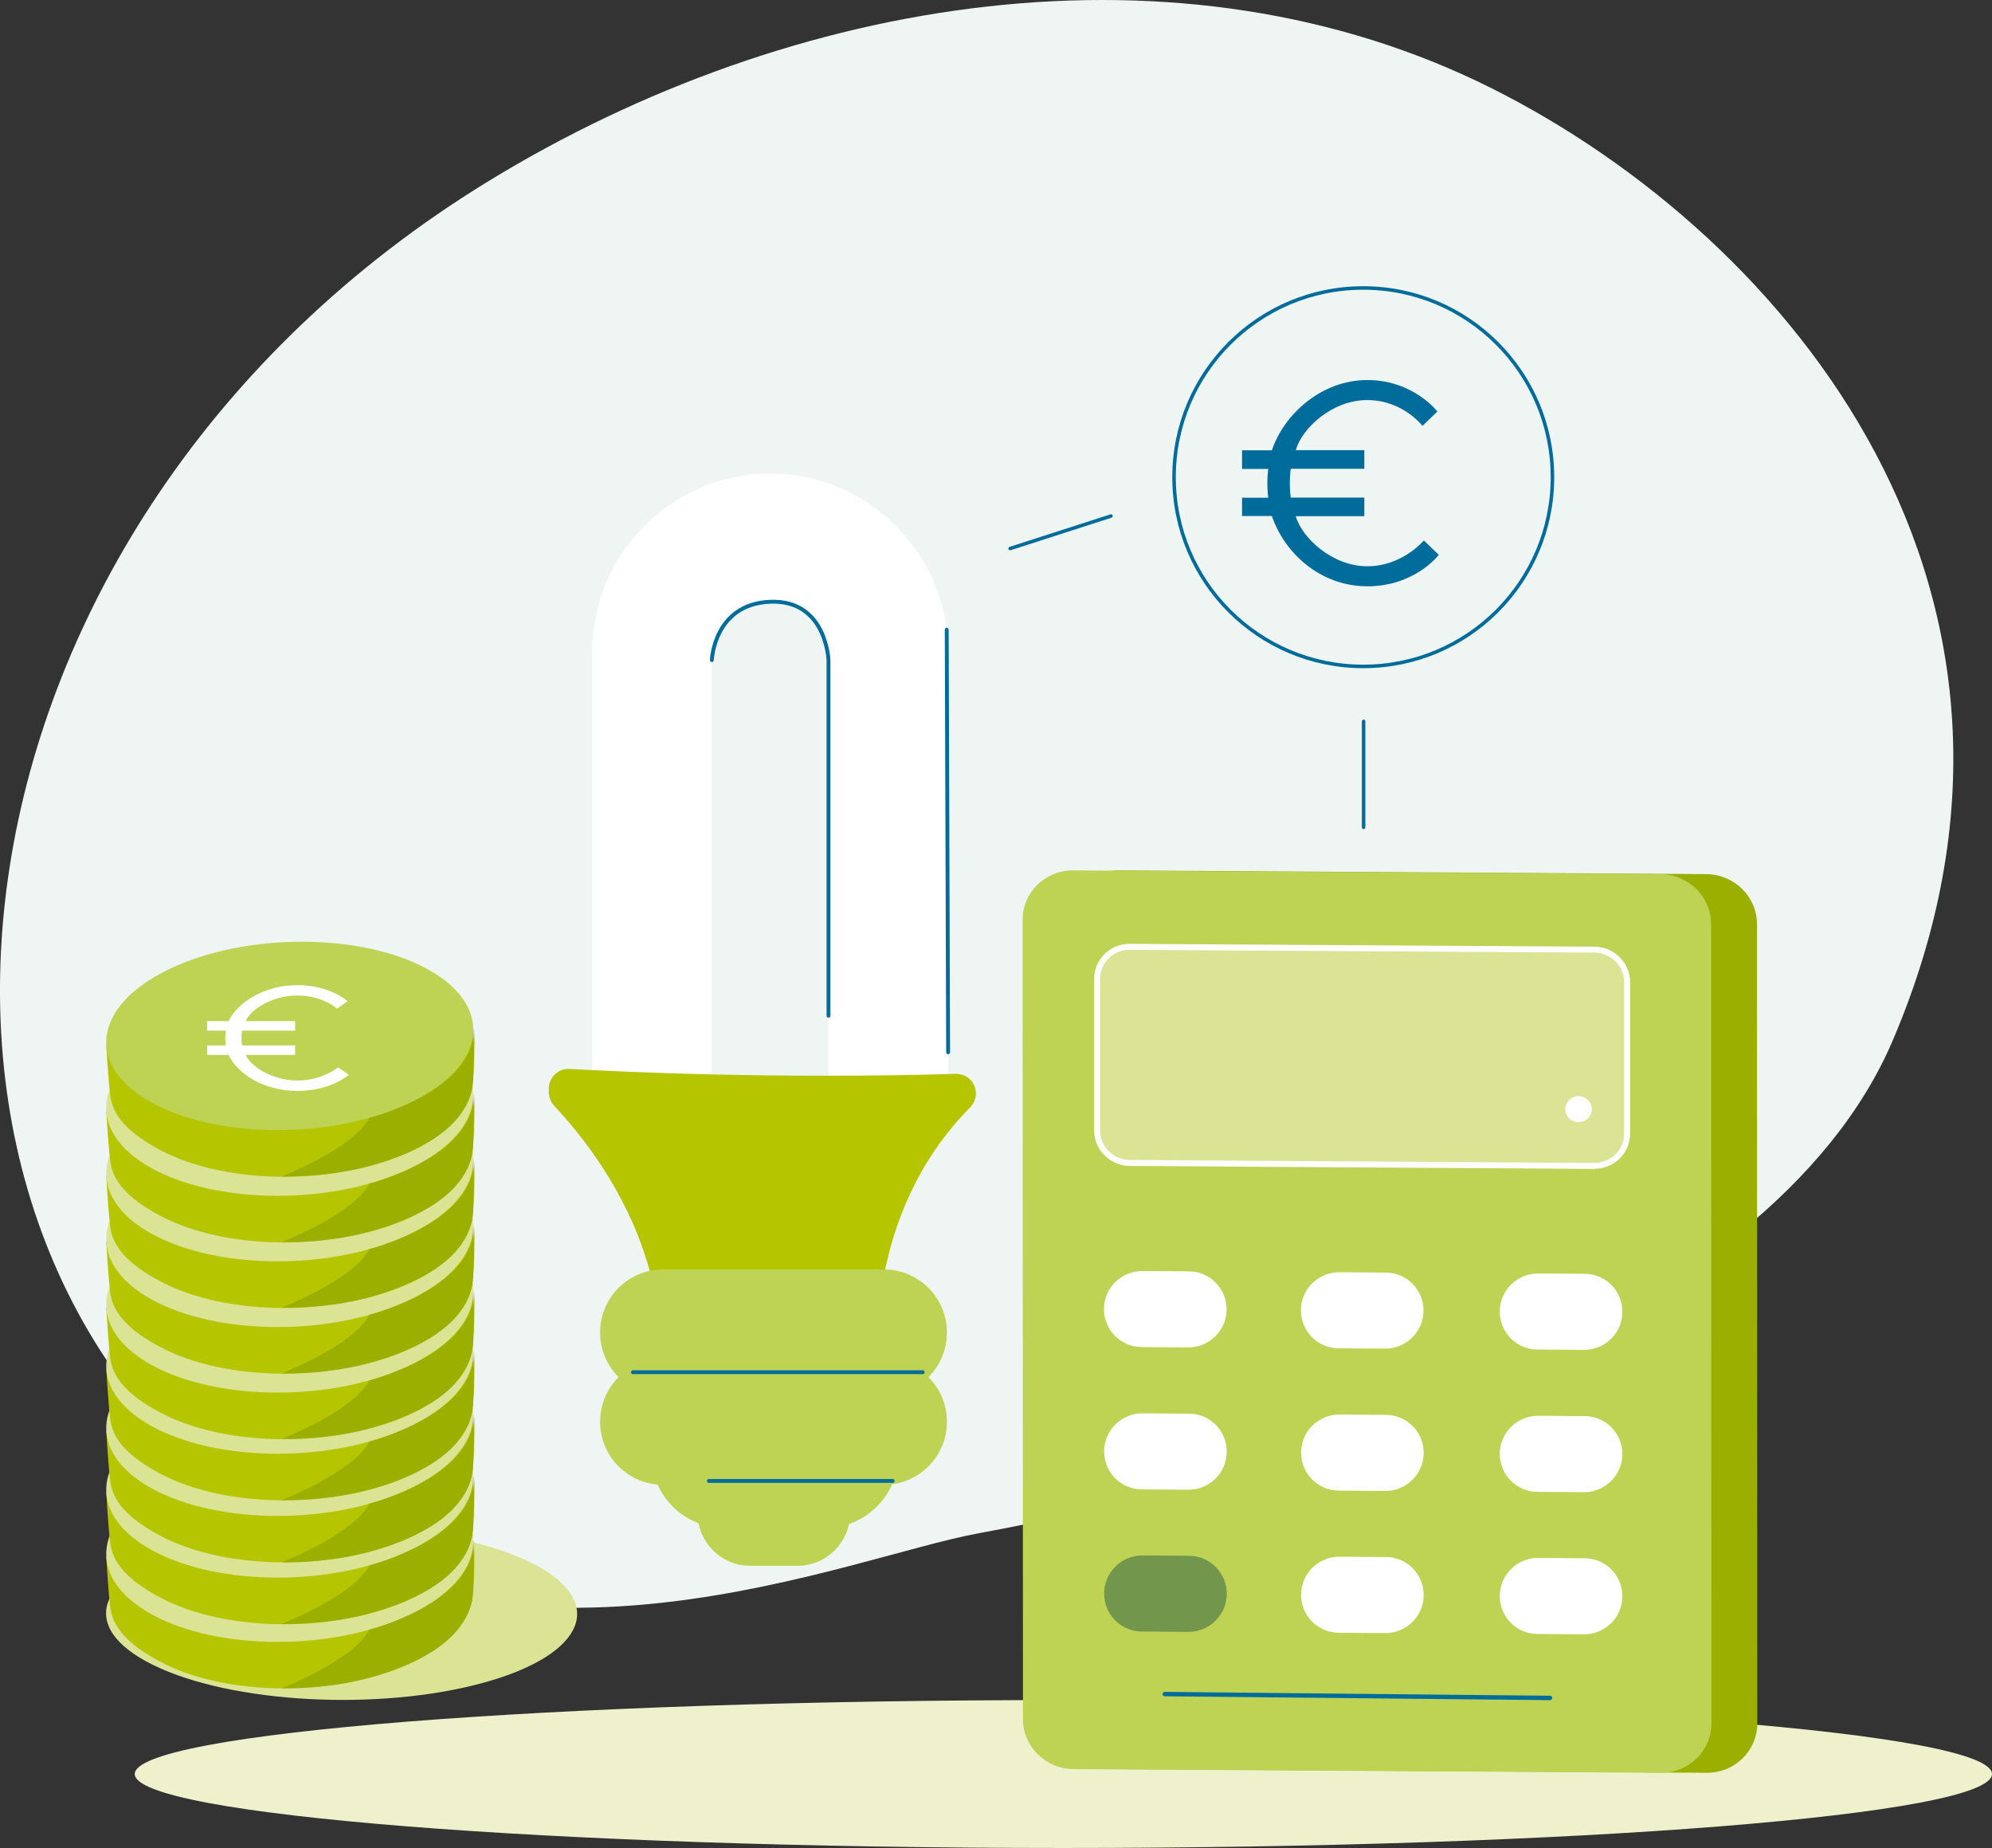 <?xml version="1.0" encoding="UTF-8"?>
<svg xmlns="http://www.w3.org/2000/svg" id="Ebene_1" viewBox="0 0 113.39 105.18">
  <rect x="0" y="0" width="113.39" height="105.18" fill="#333333" stroke="none"/>
  <rect x="0" width="113.39" height="105.18" fill="none"></rect>
  <path d="m113.39,100.97c0,2.33-23.67,4.21-52.86,4.21s-52.86-1.88-52.86-4.21,23.67-4.21,52.86-4.21,52.86,1.88,52.86,4.21" fill="#eef1cb"></path>
  <path d="m84.92,5.03c16.95,8.5,33.68,28.8,22.81,54.21-7.06,16.5-34.71,24.85-52.04,28.03-7.45,1.37-26,9.44-41.06-1.12C-8.69,69.8-4.01,29.78,27.79,10.32,45.16-.31,67.24-3.83,84.92,5.03" fill="#eff5f2"></path>
  <path d="m97.15,100.9l-33.42-.21c-1.59-.01-2.89-1.28-2.89-2.84l-.02-45.5c0-1.56,1.29-2.82,2.88-2.81l33.42.21c1.59.01,2.89,1.28,2.89,2.84l.02,45.5c0,1.56-1.29,2.82-2.88,2.81" fill="#9aaf00"></path>
  <path d="m94.54,100.9l-33.42-.21c-1.59-.01-2.89-1.28-2.89-2.84l-.02-45.5c0-1.56,1.29-2.82,2.88-2.81l33.42.21c1.59.01,2.89,1.28,2.89,2.84l.02,45.5c0,1.56-1.29,2.82-2.88,2.81" fill="#bed253"></path>
  <path d="m90.7,66.3l-26.33-.16c-1.03,0-1.87-.83-1.87-1.84v-8.54c0-1.01.83-1.82,1.86-1.81l26.33.16c1.03,0,1.87.83,1.87,1.84v8.54c0,1.01-.83,1.82-1.86,1.81" fill="#dbe395"></path>
  <path d="m90.75,66.36l-26.43-.17c-1.03,0-1.87-.84-1.87-1.85v-8.62c0-1.02.83-1.84,1.87-1.83l26.43.16c1.03,0,1.87.84,1.87,1.85v8.62c0,1.02-.83,1.84-1.87,1.83Z" fill="none" stroke="#fff" stroke-linecap="round" stroke-linejoin="round" stroke-width=".34"></path>
  <path d="m67.64,76.69l-2.65-.02c-1.19,0-2.15-.97-2.15-2.16,0-1.2.98-2.17,2.18-2.17l2.65.02c1.19,0,2.15.97,2.15,2.16,0,1.2-.98,2.17-2.18,2.17" fill="#fff"></path>
  <path d="m78.85,76.76l-2.65-.02c-1.19,0-2.15-.97-2.15-2.16,0-1.2.98-2.17,2.18-2.17l2.65.02c1.19,0,2.15.97,2.15,2.16,0,1.2-.98,2.17-2.18,2.17" fill="#fff"></path>
  <path d="m90.17,76.83l-2.65-.02c-1.19,0-2.15-.97-2.15-2.16,0-1.2.98-2.17,2.18-2.17l2.65.02c1.19,0,2.15.97,2.15,2.16,0,1.2-.98,2.17-2.18,2.17" fill="#fff"></path>
  <path d="m67.65,84.79l-2.65-.02c-1.19,0-2.15-.97-2.15-2.16h0c0-1.2.98-2.17,2.18-2.17l2.65.02c1.19,0,2.15.97,2.15,2.16,0,1.2-.98,2.17-2.18,2.17" fill="#fff"></path>
  <path d="m78.86,84.86l-2.65-.02c-1.19,0-2.15-.97-2.15-2.16,0-1.2.98-2.17,2.18-2.17l2.65.02c1.19,0,2.15.97,2.15,2.16,0,1.2-.98,2.17-2.18,2.17" fill="#fff"></path>
  <path d="m90.17,84.93l-2.65-.02c-1.19,0-2.15-.97-2.15-2.16,0-1.2.98-2.17,2.18-2.17l2.65.02c1.19,0,2.15.97,2.15,2.16,0,1.2-.98,2.17-2.18,2.17" fill="#fff"></path>
  <path d="m67.65,92.88l-2.65-.02c-1.19,0-2.15-.97-2.15-2.16,0-1.2.98-2.17,2.18-2.17l2.65.02c1.19,0,2.15.97,2.15,2.16,0,1.2-.98,2.17-2.18,2.17" fill="#73964d"></path>
  <path d="m78.86,92.95l-2.65-.02c-1.19,0-2.15-.97-2.15-2.16h0c0-1.2.98-2.17,2.18-2.17l2.65.02c1.19,0,2.15.97,2.15,2.16,0,1.2-.98,2.17-2.18,2.17" fill="#fff"></path>
  <path d="m90.17,93.02l-2.65-.02c-1.19,0-2.15-.97-2.15-2.16,0-1.2.98-2.17,2.18-2.17l2.65.02c1.19,0,2.15.97,2.15,2.16,0,1.2-.98,2.17-2.18,2.17" fill="#fff"></path>
  <path d="m89.86,63.87h0c-.42,0-.76-.34-.76-.74s.34-.74.75-.74c.42,0,.76.34.76.74,0,.41-.34.74-.76.74" fill="#fff"></path>
  <line x1="66.3" y1="96.42" x2="88.23" y2="96.64" fill="none" stroke="#006c9b" stroke-linecap="round" stroke-linejoin="round" stroke-width=".25"></line>
  <path d="m53.97,62.02v-24.94c0-5.57-4.56-10.13-10.13-10.13s-10.13,4.56-10.13,10.13v24.36l6.81.58v-24.45c0-1.83,1.49-3.32,3.32-3.32s3.32,1.49,3.32,3.32v23.87l6.81.58Z" fill="#fff"></path>
  <path d="m50,77.56s-.9-8.34,5.22-14.53c.22-.22.34-.51.33-.82-.01-.62-.53-1.11-1.16-1.09-10.15.3-18.86-.11-21.97-.28-.66-.04-1.2.5-1.18,1.16v.22c.02.27.13.53.31.72,6.88,7.41,6,14.37,6,14.37l12.44.26Z" fill="#b5c600"></path>
  <path d="m45.4,89.12h-2.7c-1.65,0-2.99-1.35-2.99-2.99s1.35-2.99,2.99-2.99h2.7c1.65,0,2.99,1.35,2.99,2.99s-1.35,2.99-2.99,2.99" fill="#bed253"></path>
  <path d="m47.02,86.96h-5.81c-2.27,0-4.13-1.86-4.13-4.13v-6.39c0-.71.58-1.28,1.28-1.28h11.49c.71,0,1.28.58,1.28,1.28v6.39c0,2.27-1.86,4.13-4.13,4.13" fill="#bed253"></path>
  <path d="m50.31,79.43h-12.56c-1.98,0-3.59-1.6-3.59-3.59s1.61-3.59,3.59-3.59h12.56c1.98,0,3.59,1.6,3.59,3.59s-1.61,3.59-3.59,3.59" fill="#bed253"></path>
  <polygon points="51.15 79.33 51.15 82.41 42.57 79.43 51.15 79.33" fill="#526936"></polygon>
  <path d="m50.31,84.51h-12.56c-1.98,0-3.59-1.6-3.59-3.59s1.61-3.59,3.59-3.59h12.56c1.98,0,3.59,1.6,3.59,3.59s-1.61,3.59-3.59,3.59" fill="#bed253"></path>
  <path d="m53.97,59.89l-.08-24.05m-13.37,1.73s.12-3.19,3.32-3.32c3.2-.13,3.32,3.32,3.32,3.32v20.24m-6.81,26.48h10.46m-14.78-6.19h16.49" fill="none" stroke="#006c9b" stroke-linecap="round" stroke-linejoin="round" stroke-width=".22"></path>
  <path d="m88.37,27.16c0,5.95-4.82,10.77-10.77,10.77s-10.77-4.82-10.77-10.77,4.82-10.77,10.77-10.77,10.77,4.82,10.77,10.77Z" fill="none" stroke="#006c9b" stroke-linecap="round" stroke-linejoin="round" stroke-width=".2"></path>
  <path d="m63.24,29.37l-5.74,1.85m20.12,9.84v6.03" fill="none" stroke="#006c9b" stroke-linecap="round" stroke-linejoin="round" stroke-width=".2"></path>
  <path d="m70.7,29.37h1.7c.68,2.04,2.71,4,5.43,4s4.07-1.79,4.07-1.79l-.85-.82s-1.22,1.47-3.22,1.47-3.73-1.63-4.07-2.85h3.9v-1.06h-4.19s-.05-.41-.05-.82.05-.82.05-.82h4.19v-1.06h-3.9c.34-1.22,2.04-2.85,4.07-2.85s3.14,1.47,3.14,1.47l.85-.82s-1.37-1.79-3.99-1.79-4.75,1.96-5.43,4h-1.7v1.06h1.49s-.05.41-.05.82.05.82.05.82h-1.49v1.06Z" fill="#006c9b"></path>
  <path d="m30.16,88.91c-4.45-2.18-12.85-2.63-18.77-1.01-5.92,1.62-7.11,4.7-2.66,6.87,4.45,2.18,12.85,2.63,18.77,1.01,5.92-1.62,7.11-4.7,2.66-6.88" fill="#dbe395"></path>
  <path d="m26.93,87.89c.1.35.07,2.97-.09,3.35-.27,1.21-1.37,2.4-3.27,3.33-4.18,2.03-10.65,2.04-14.46,0-1.78-.95-2.76-1.95-2.85-3.25-.09-.7-.21-2.67-.21-2.67.11-.44.69-.02,1.02-.43.54-.82,1.47-1.59,2.79-2.23,4.18-2.03,10.65-2.04,14.46,0,1.6.85,2.45.79,2.61,1.9" fill="#b5c600"></path>
  <path d="m24.37,84.31c-3.79-2.1-10.39-2.11-14.74-.02-4.35,2.09-4.8,5.48-1.02,7.58,3.79,2.1,10.39,2.11,14.74.02,4.35-2.09,4.81-5.48,1.02-7.58" fill="#dbe395"></path>
  <path d="m26.96,87.68c0,.11,0,.22,0,.32.04.34.05,1.17.02,1.92.11-2.02-.01-2.24-.01-2.24m-.04,3.1c-.01.11-.02.21-.04.29.04-.18.04-.28.04-.29m-.07.43s0,.02-.01.03c0,.03-.01.06-.02.09.01-.04.02-.09.03-.13m-1.19,1.96c-.33.32-.73.62-1.2.91.49-.3.88-.61,1.2-.91m-1.21.92c-.19.12-.38.23-.59.33.36-.18.56-.31.59-.33m-4.56,1.66c-1.2.23-2.46.35-3.7.35-.03,0-.05,0-.08,0,.05,0,.09,0,.14,0,1.37,0,2.59-.14,3.64-.35" fill="#c9c2ab"></path>
  <path d="m26.95,88.01c-.28,3.22-5.58,4.66-5.91,4.74,0,0-.01,0-.02,0-.85,1.72-4.99,3.34-4.99,3.34h.16c1.24,0,2.5-.11,3.7-.34,1.9-.37,3.26-.96,3.97-1.33.21-.11.4-.22.59-.33,0,0,0,0,0,0,0,0,0,0,.01,0,.47-.29.86-.59,1.2-.91.71-.7,1.02-1.38,1.15-1.83,0-.03.02-.06.02-.09,0,0,0-.02.01-.03.01-.05.02-.09.03-.13.01-.08.03-.18.04-.29.02-.32.04-.6.05-.86.03-.75.02-1.58-.02-1.92" fill="#9aaf00"></path>
  <path d="m21.04,92.75s-.02,0-.02,0h0s.01,0,.02,0" fill="#87a14d"></path>
  <path d="m12.79,85.86l.39,3.47c.01.13.09.25.2.32.11.07.25.09.38.05l8.58-2.59c.24-.07.37-.32.3-.56-.07-.24-.32-.37-.56-.3l-8.06,2.43-.33-2.93c-.03-.25-.25-.42-.5-.4-.25.03-.42.25-.4.49" fill="#fff"></path>
  <path d="m26.93,84.24c.1.35.07,2.97-.09,3.35-.27,1.21-1.37,2.4-3.27,3.33-4.18,2.03-10.65,2.04-14.46,0-1.78-.95-2.76-1.95-2.85-3.25-.09-.7-.21-2.67-.21-2.67.11-.44.69-.01,1.02-.43.54-.82,1.47-1.59,2.79-2.23,4.18-2.03,10.65-2.04,14.46,0,1.6.85,2.45.79,2.61,1.9" fill="#b5c600"></path>
  <path d="m24.37,80.65c-3.79-2.1-10.39-2.11-14.74-.02-4.35,2.09-4.8,5.48-1.02,7.58,3.79,2.1,10.39,2.11,14.74.02,4.35-2.09,4.81-5.48,1.02-7.58" fill="#dbe395"></path>
  <path d="m26.96,84.03c0,.11,0,.22,0,.32.04.34.05,1.17.02,1.92.11-2.02-.01-2.24-.01-2.24m-.04,3.1c-.01.11-.02.21-.04.29.04-.18.04-.28.04-.29m-.07.43s0,.02-.01.03c0,.03-.01.06-.02.09.01-.04.02-.09.03-.13m-1.19,1.96c-.33.32-.73.62-1.2.91.49-.3.88-.61,1.2-.91m-1.21.92c-.19.12-.38.23-.59.33.36-.18.56-.31.59-.33m-4.56,1.66c-1.2.23-2.46.35-3.7.35-.03,0-.05,0-.08,0,.05,0,.09,0,.14,0,1.37,0,2.59-.14,3.64-.35" fill="#c9c2ab"></path>
  <path d="m26.95,84.35c-.28,3.22-5.58,4.66-5.91,4.74,0,0-.01,0-.02,0-.85,1.72-4.99,3.34-4.99,3.34h.16c1.24,0,2.5-.11,3.7-.34,1.9-.37,3.26-.96,3.97-1.33.21-.11.4-.22.59-.33,0,0,0,0,0,0,0,0,0,0,.01,0,.47-.29.86-.59,1.2-.91.71-.7,1.02-1.38,1.15-1.83,0-.03.02-.06.02-.09,0,0,0-.02.01-.03.01-.05.02-.09.03-.13.01-.08.03-.18.04-.29.02-.32.04-.6.05-.86.03-.75.02-1.58-.02-1.92" fill="#9aaf00"></path>
  <path d="m21.04,89.1s-.02,0-.02,0h0s.01,0,.02,0" fill="#87a14d"></path>
  <path d="m12.79,82.2l.39,3.47c.01.13.09.25.2.32.11.07.25.09.38.05l8.58-2.59c.24-.07.37-.32.3-.56-.07-.24-.32-.37-.56-.3l-8.06,2.43-.33-2.93c-.03-.25-.25-.42-.5-.4-.25.03-.42.25-.4.49" fill="#fff"></path>
  <path d="m26.93,80.72c.1.35.07,2.97-.09,3.35-.27,1.21-1.37,2.4-3.27,3.33-4.18,2.03-10.65,2.04-14.46,0-1.78-.95-2.76-1.95-2.85-3.25-.09-.7-.21-2.67-.21-2.67.11-.44.69-.01,1.02-.43.54-.82,1.47-1.59,2.79-2.23,4.18-2.03,10.65-2.04,14.46,0,1.6.85,2.45.79,2.61,1.9" fill="#b5c600"></path>
  <path d="m24.37,77.14c-3.79-2.1-10.39-2.11-14.74-.02-4.35,2.09-4.8,5.48-1.02,7.58,3.79,2.1,10.39,2.11,14.74.02,4.35-2.09,4.81-5.48,1.02-7.58" fill="#dbe395"></path>
  <path d="m26.96,80.51c0,.11,0,.22,0,.32.04.34.05,1.17.02,1.92.11-2.02-.01-2.24-.01-2.24m-.04,3.1c-.01.11-.02.21-.04.29.04-.18.04-.28.04-.29m-.07.43s0,.02-.01.03c0,.03-.01.06-.02.09.01-.04.02-.09.03-.13m-1.19,1.96c-.33.32-.73.62-1.2.91.49-.3.88-.61,1.2-.91m-1.21.92c-.19.12-.38.23-.59.33.36-.18.56-.31.59-.33m-4.56,1.66c-1.2.23-2.46.35-3.7.35-.03,0-.05,0-.08,0,.05,0,.09,0,.14,0,1.37,0,2.59-.14,3.64-.35" fill="#c9c2ab"></path>
  <path d="m26.95,80.84c-.28,3.22-5.58,4.66-5.91,4.74,0,0-.01,0-.02,0-.85,1.72-4.99,3.34-4.99,3.34h.16c1.24,0,2.5-.11,3.7-.34,1.9-.37,3.26-.96,3.97-1.33.21-.11.4-.22.59-.33,0,0,0,0,0,0,0,0,0,0,.01,0,.47-.29.86-.59,1.2-.91.71-.7,1.02-1.38,1.15-1.83,0-.03.02-.06.02-.09,0,0,0-.02.01-.03.01-.05.02-.09.03-.13.01-.08.03-.18.04-.29.02-.32.04-.6.05-.86.03-.75.02-1.58-.02-1.92" fill="#9aaf00"></path>
  <path d="m21.04,85.58s-.02,0-.02,0h0s.01,0,.02,0" fill="#87a14d"></path>
  <path d="m12.79,78.69l.39,3.47c.01.13.09.25.2.32.11.07.25.09.38.05l8.58-2.59c.24-.07.37-.32.3-.56-.07-.24-.32-.37-.56-.3l-8.06,2.43-.33-2.93c-.03-.25-.25-.42-.5-.4-.25.03-.42.25-.4.49" fill="#fff"></path>
  <path d="m26.93,77.19c.1.35.07,2.97-.09,3.35-.27,1.21-1.37,2.4-3.27,3.33-4.18,2.03-10.65,2.04-14.46,0-1.78-.95-2.76-1.95-2.85-3.25-.09-.7-.21-2.67-.21-2.67.11-.44.69-.02,1.02-.43.54-.82,1.47-1.59,2.79-2.23,4.18-2.03,10.65-2.04,14.46,0,1.6.85,2.45.79,2.61,1.9" fill="#b5c600"></path>
  <path d="m24.37,73.6c-3.79-2.1-10.39-2.11-14.74-.02-4.35,2.09-4.8,5.48-1.02,7.58,3.79,2.1,10.39,2.11,14.74.02,4.35-2.09,4.81-5.48,1.02-7.58" fill="#dbe395"></path>
  <path d="m26.96,76.98c0,.11,0,.22,0,.32.04.34.05,1.17.02,1.92.11-2.02-.01-2.24-.01-2.24m-.04,3.1c-.01.11-.02.21-.04.29.04-.18.04-.28.04-.29m-.07.43s0,.02-.01.03c0,.03-.01.06-.02.09.01-.04.02-.09.03-.13m-1.19,1.96c-.33.32-.73.62-1.2.91.49-.3.88-.61,1.2-.91m-1.21.92c-.19.12-.38.23-.59.33.36-.18.56-.31.59-.33m-4.56,1.66c-1.2.23-2.46.35-3.7.35-.03,0-.05,0-.08,0,.05,0,.09,0,.14,0,1.37,0,2.59-.14,3.64-.35" fill="#c9c2ab"></path>
  <path d="m26.95,77.3c-.28,3.22-5.58,4.66-5.91,4.74,0,0-.01,0-.02,0-.85,1.72-4.99,3.34-4.99,3.34h.16c1.24,0,2.5-.11,3.7-.34,1.9-.37,3.26-.96,3.97-1.33.21-.11.4-.22.59-.33,0,0,0,0,0,0,0,0,0,0,.01,0,.47-.29.86-.59,1.2-.91.71-.7,1.02-1.38,1.15-1.83,0-.03.02-.06.02-.09,0,0,0-.02.01-.03.01-.05.02-.09.03-.13.01-.08.03-.18.04-.29.02-.32.04-.6.05-.86.03-.75.02-1.58-.02-1.92" fill="#9aaf00"></path>
  <path d="m21.04,82.05s-.02,0-.02,0h0s.01,0,.02,0" fill="#87a14d"></path>
  <path d="m26.93,73.71c.1.35.07,2.97-.09,3.35-.27,1.21-1.37,2.4-3.27,3.33-4.18,2.03-10.65,2.04-14.46,0-1.78-.95-2.76-1.95-2.85-3.25-.09-.7-.21-2.67-.21-2.67.11-.44.69-.02,1.02-.43.54-.82,1.47-1.59,2.79-2.23,4.18-2.03,10.65-2.04,14.46,0,1.6.85,2.45.79,2.61,1.9" fill="#b5c600"></path>
  <path d="m24.37,70.12c-3.79-2.1-10.39-2.11-14.74-.02-4.35,2.09-4.8,5.48-1.02,7.58,3.79,2.1,10.39,2.11,14.74.02,4.35-2.09,4.81-5.48,1.02-7.58" fill="#dbe395"></path>
  <path d="m26.96,73.5c0,.11,0,.22,0,.32.04.34.05,1.17.02,1.92.11-2.02-.01-2.24-.01-2.24m-.04,3.1c-.01.11-.02.21-.04.29.04-.18.04-.28.04-.29m-.07.43s0,.02-.01.03c0,.03-.01.06-.02.09.01-.04.02-.09.03-.13m-1.19,1.96c-.33.32-.73.62-1.2.91.49-.3.88-.61,1.2-.91m-1.21.92c-.19.12-.38.23-.59.33.36-.18.56-.31.59-.33m-4.56,1.66c-1.2.23-2.46.35-3.7.35-.03,0-.05,0-.08,0,.05,0,.09,0,.14,0,1.37,0,2.59-.14,3.64-.35" fill="#c9c2ab"></path>
  <path d="m26.95,73.82c-.28,3.22-5.58,4.66-5.91,4.74,0,0-.01,0-.02,0-.85,1.72-4.99,3.34-4.99,3.34h.16c1.24,0,2.5-.11,3.7-.34,1.9-.37,3.26-.96,3.97-1.33.21-.11.4-.22.59-.33,0,0,0,0,0,0,0,0,0,0,.01,0,.47-.29.86-.59,1.2-.91.71-.7,1.02-1.38,1.15-1.83,0-.03.02-.06.02-.09,0,0,0-.02.01-.03.01-.05.02-.09.03-.13.01-.08.03-.18.04-.29.02-.32.04-.6.05-.86.03-.75.02-1.58-.02-1.92" fill="#9aaf00"></path>
  <path d="m21.04,78.57s-.02,0-.02,0h0s.01,0,.02,0" fill="#87a14d"></path>
  <path d="m26.93,69.98c.1.35.07,2.97-.09,3.35-.27,1.21-1.37,2.4-3.27,3.33-4.18,2.03-10.65,2.04-14.46,0-1.78-.95-2.76-1.95-2.85-3.25-.09-.7-.21-2.67-.21-2.67.11-.44.69-.01,1.02-.43.54-.82,1.47-1.59,2.79-2.23,4.18-2.03,10.65-2.04,14.46,0,1.6.85,2.45.79,2.61,1.9" fill="#b5c600"></path>
  <path d="m24.37,66.39c-3.79-2.1-10.39-2.11-14.74-.02-4.35,2.09-4.8,5.48-1.02,7.58,3.79,2.1,10.39,2.11,14.74.02,4.35-2.09,4.81-5.48,1.02-7.58" fill="#dbe395"></path>
  <path d="m26.96,69.77c0,.11,0,.22,0,.32.04.34.05,1.17.02,1.92.11-2.02-.01-2.24-.01-2.24m-.04,3.1c-.01.11-.02.21-.04.29.04-.18.04-.28.04-.29m-.07.43s0,.02-.01.03c0,.03-.01.06-.02.09.01-.04.02-.09.03-.13m-1.19,1.96c-.33.32-.73.62-1.2.91.49-.3.88-.61,1.2-.91m-1.21.92c-.19.12-.38.23-.59.33.36-.18.56-.31.59-.33m-4.56,1.66c-1.2.23-2.46.35-3.7.35-.03,0-.05,0-.08,0,.05,0,.09,0,.14,0,1.37,0,2.59-.14,3.64-.35" fill="#c9c2ab"></path>
  <path d="m26.95,70.09c-.28,3.22-5.58,4.66-5.91,4.74,0,0-.01,0-.02,0-.85,1.72-4.99,3.34-4.99,3.34h.16c1.24,0,2.5-.11,3.7-.34,1.9-.37,3.26-.96,3.97-1.33.21-.11.4-.22.59-.33,0,0,0,0,0,0,0,0,0,0,.01,0,.47-.29.86-.59,1.2-.91.71-.7,1.02-1.38,1.15-1.83,0-.03.02-.06.02-.09,0,0,0-.02.01-.03.01-.05.02-.09.03-.13.01-.08.03-.18.04-.29.02-.32.04-.6.05-.86.03-.75.02-1.58-.02-1.92" fill="#9aaf00"></path>
  <path d="m21.04,74.83s-.02,0-.02,0h0s.01,0,.02,0" fill="#87a14d"></path>
  <path d="m26.93,66.24c.1.35.07,2.97-.09,3.35-.27,1.21-1.37,2.4-3.27,3.33-4.18,2.03-10.65,2.04-14.46,0-1.78-.95-2.76-1.95-2.85-3.25-.09-.7-.21-2.67-.21-2.67.11-.44.69-.01,1.02-.43.54-.82,1.47-1.59,2.79-2.23,4.18-2.03,10.65-2.04,14.46,0,1.6.85,2.45.79,2.61,1.9" fill="#b5c600"></path>
  <path d="m24.37,62.65c-3.79-2.1-10.39-2.11-14.74-.02-4.35,2.09-4.8,5.48-1.02,7.58,3.79,2.1,10.39,2.11,14.74.02,4.35-2.09,4.81-5.48,1.02-7.58" fill="#dbe395"></path>
  <path d="m26.96,66.03c0,.11,0,.22,0,.32.04.34.05,1.17.02,1.92.11-2.02-.01-2.24-.01-2.24m-.04,3.1c-.01.11-.02.21-.04.29.04-.18.04-.28.04-.29m-.07.43s0,.02-.01.03c0,.03-.01.06-.02.09.01-.04.02-.09.03-.13m-1.19,1.96c-.33.32-.73.62-1.2.91.49-.3.88-.61,1.2-.91m-1.21.92c-.19.12-.38.23-.59.33.36-.18.56-.31.59-.33m-4.56,1.66c-1.2.23-2.46.35-3.7.35-.03,0-.05,0-.08,0,.05,0,.09,0,.14,0,1.37,0,2.59-.14,3.64-.35" fill="#c9c2ab"></path>
  <path d="m26.95,66.35c-.28,3.22-5.58,4.66-5.91,4.74,0,0-.01,0-.02,0-.85,1.72-4.99,3.34-4.99,3.34h.16c1.24,0,2.5-.11,3.7-.34,1.9-.37,3.26-.96,3.97-1.33.21-.11.4-.22.59-.33,0,0,0,0,0,0,0,0,0,0,.01,0,.47-.29.86-.59,1.2-.91.71-.7,1.02-1.38,1.15-1.83,0-.03.02-.06.02-.09,0,0,0-.02.01-.03.01-.05.02-.09.03-.13.01-.08.03-.18.04-.29.02-.32.04-.6.05-.86.03-.75.02-1.58-.02-1.92" fill="#9aaf00"></path>
  <path d="m21.04,71.1s-.02,0-.02,0h0s.01,0,.02,0" fill="#87a14d"></path>
  <path d="m26.93,62.51c.1.35.07,2.97-.09,3.35-.27,1.21-1.37,2.4-3.27,3.33-4.18,2.03-10.65,2.04-14.46,0-1.78-.95-2.76-1.95-2.85-3.25-.09-.7-.21-2.67-.21-2.67.11-.44.69-.02,1.02-.43.54-.82,1.47-1.59,2.79-2.23,4.18-2.03,10.65-2.04,14.46,0,1.6.85,2.45.79,2.61,1.9" fill="#b5c600"></path>
  <path d="m24.37,58.92c-3.79-2.1-10.39-2.11-14.74-.02-4.35,2.09-4.8,5.48-1.02,7.58,3.79,2.1,10.39,2.11,14.74.02,4.35-2.09,4.81-5.48,1.02-7.58" fill="#dbe395"></path>
  <path d="m26.96,62.3c0,.11,0,.22,0,.32.04.34.05,1.17.02,1.92.11-2.02-.01-2.24-.01-2.24m-.04,3.1c-.01.11-.02.21-.04.29.04-.18.04-.28.04-.29m-.07.43s0,.02-.01.03c0,.03-.01.06-.02.09.01-.04.02-.09.03-.13m-1.19,1.96c-.33.32-.73.62-1.2.91.49-.3.88-.61,1.2-.91m-1.21.92c-.19.12-.38.23-.59.33.36-.18.56-.31.59-.33m-4.56,1.66c-1.2.23-2.46.35-3.7.35-.03,0-.05,0-.08,0,.05,0,.09,0,.14,0,1.37,0,2.59-.14,3.64-.35" fill="#c9c2ab"></path>
  <path d="m26.95,62.62c-.28,3.22-5.58,4.66-5.91,4.74,0,0-.01,0-.02,0-.85,1.72-4.99,3.34-4.99,3.34h.16c1.24,0,2.5-.11,3.7-.34,1.9-.37,3.26-.96,3.97-1.33.21-.11.4-.22.59-.33,0,0,0,0,0,0,0,0,0,0,.01,0,.47-.29.86-.59,1.2-.91.71-.7,1.02-1.38,1.15-1.83,0-.03.02-.06.02-.09,0,0,0-.02.01-.03.01-.05.02-.09.03-.13.01-.08.03-.18.04-.29.02-.32.04-.6.05-.86.03-.75.02-1.58-.02-1.92" fill="#9aaf00"></path>
  <path d="m21.04,67.36s-.02,0-.02,0h0s.01,0,.02,0" fill="#87a14d"></path>
  <path d="m26.93,58.77c.1.35.07,2.97-.09,3.35-.27,1.21-1.37,2.4-3.27,3.33-4.18,2.03-10.65,2.04-14.46,0-1.78-.95-2.76-1.95-2.85-3.25-.09-.7-.21-2.67-.21-2.67.11-.44.69-.01,1.02-.43.54-.82,1.47-1.59,2.79-2.23,4.18-2.03,10.65-2.04,14.46,0,1.6.85,2.45.79,2.61,1.9" fill="#b5c600"></path>
  <path d="m24.37,55.18c-3.79-2.1-10.39-2.11-14.74-.02-4.35,2.09-4.8,5.48-1.02,7.58,3.79,2.1,10.39,2.11,14.74.02,4.35-2.09,4.81-5.48,1.02-7.58" fill="#bed253"></path>
  <path d="m26.96,58.56c0,.11,0,.22,0,.32.04.34.05,1.17.02,1.92.11-2.02-.01-2.24-.01-2.24m-.04,3.1c-.01.11-.02.21-.04.29.04-.18.04-.28.04-.29m-.07.43s0,.02-.01.03c0,.03-.01.06-.02.09.01-.04.02-.09.03-.13m-1.19,1.96c-.33.32-.73.62-1.2.91.49-.3.88-.61,1.2-.91m-1.21.92c-.19.12-.38.23-.59.33.36-.18.56-.31.59-.33m-4.56,1.66c-1.2.23-2.46.35-3.7.35-.03,0-.05,0-.08,0,.05,0,.09,0,.14,0,1.37,0,2.59-.14,3.64-.35" fill="#c9c2ab"></path>
  <path d="m26.95,58.88c-.28,3.22-5.58,4.66-5.91,4.74,0,0-.01,0-.02,0-.85,1.72-4.99,3.34-4.99,3.34h.16c1.24,0,2.5-.11,3.7-.34,1.9-.37,3.26-.96,3.97-1.33.21-.11.4-.22.59-.33,0,0,0,0,0,0,0,0,0,0,.01,0,.47-.29.86-.59,1.2-.91.71-.7,1.02-1.38,1.15-1.83,0-.03.02-.06.02-.09,0,0,0-.02.01-.03.01-.05.02-.09.03-.13.01-.08.03-.18.04-.29.02-.32.04-.6.05-.86.03-.75.02-1.58-.02-1.92" fill="#9aaf00"></path>
  <path d="m21.04,63.63s-.02,0-.02,0h0s.01,0,.02,0" fill="#87a14d"></path>
  <path d="m11.79,60.04h1.22c.49,1.04,1.95,2.05,3.91,2.05s2.93-.92,2.93-.92l-.61-.42s-.88.75-2.32.75-2.69-.84-2.93-1.46h2.81v-.54h-3.02s-.04-.21-.04-.42.04-.42.04-.42h3.02v-.54h-2.81c.24-.63,1.47-1.46,2.93-1.46s2.26.75,2.26.75l.61-.42s-.99-.92-2.87-.92-3.42,1-3.91,2.05h-1.22v.54h1.07s-.04.21-.04.42.04.42.04.42h-1.07v.54Z" fill="#fff"></path>
</svg>

